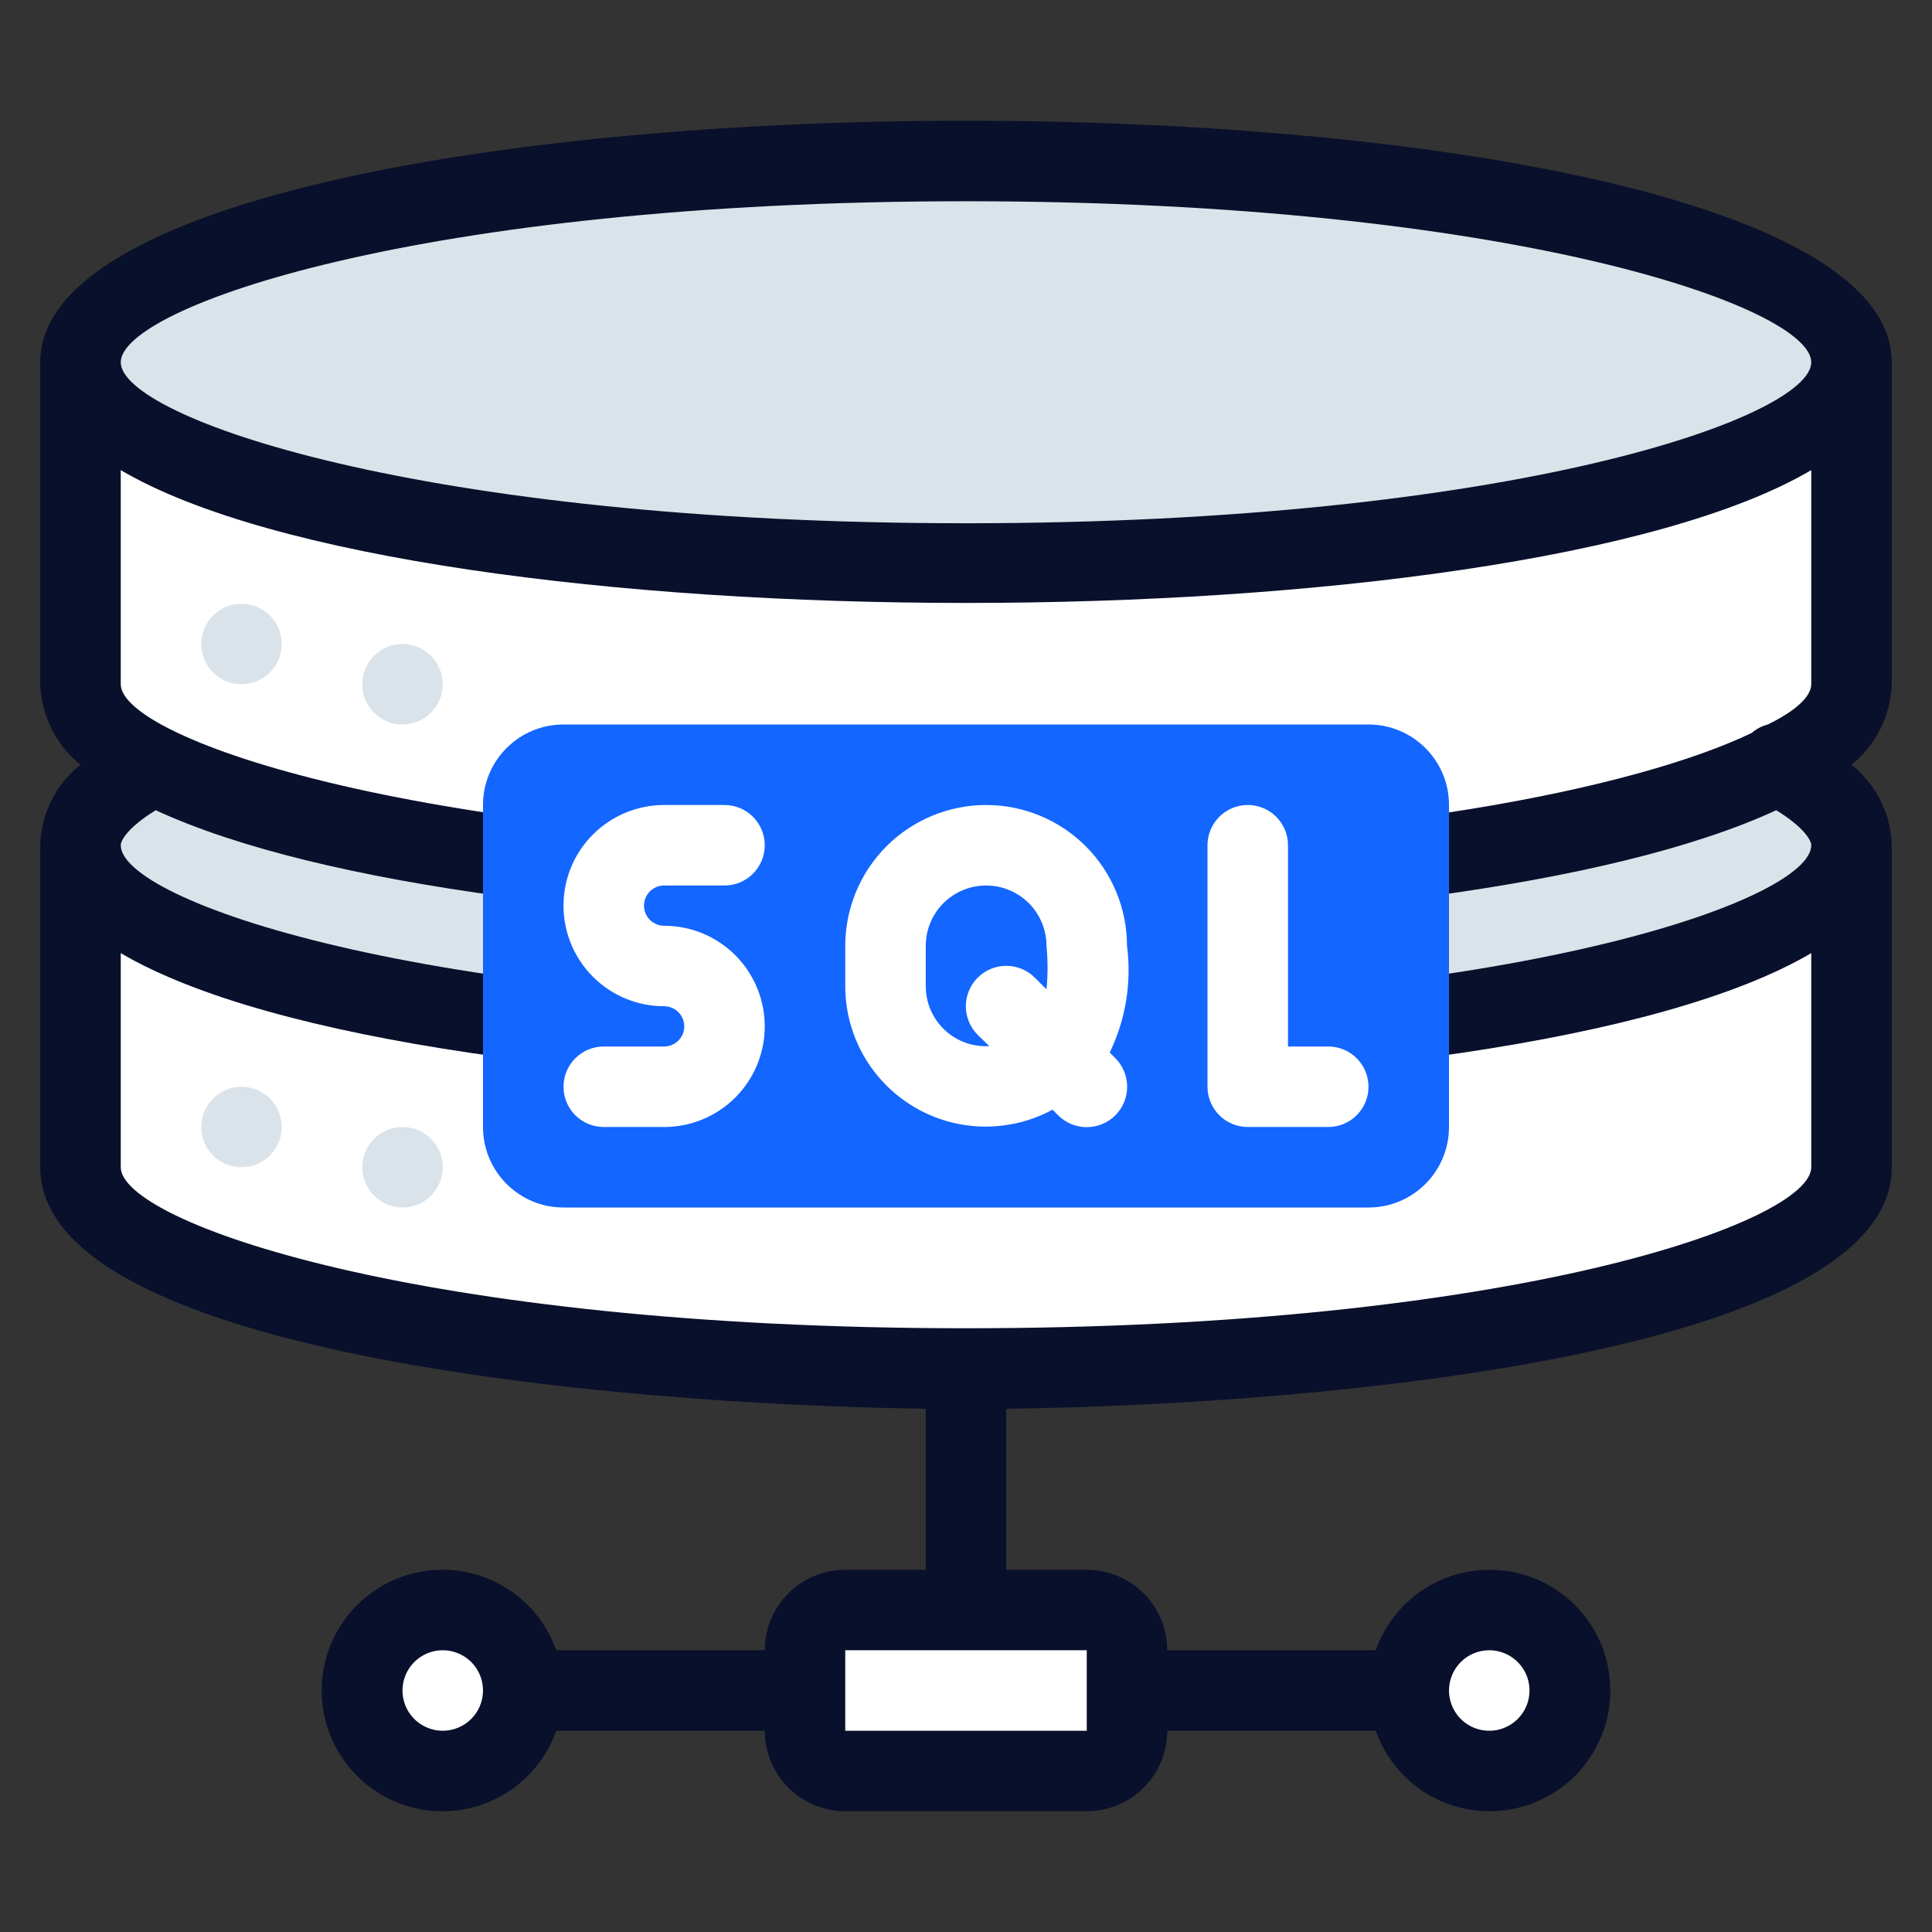 <svg width="48" height="48" viewBox="0 0 48 48" fill="none" xmlns="http://www.w3.org/2000/svg">
<rect x="0" y="0" width="48" height="48" fill="#333333" stroke="none"/>
<path d="M24 14C36.15 14 46 11.761 46 9C46 6.239 36.15 4 24 4C11.85 4 2 6.239 2 9C2 11.761 11.85 14 24 14Z" fill="#DBE3EA"/>
<path d="M46 9V17C46 17.71 45.35 18.39 44.17 19C36.5 23 11.5 23 3.83 19C2.65 18.39 2 17.71 2 17V9C2 11.76 11.85 14 24 14C36.15 14 46 11.76 46 9Z" fill="white"/>
<path d="M46 21C46 23.76 36.15 26 24 26C8.33 26 -2.56 22.3 3.83 19C11.5 23 36.5 23 44.17 19C45.35 19.61 46 20.29 46 21Z" fill="#DBE3EA"/>
<path d="M46 21V29C46 31.76 36.15 34 24 34C11.85 34 2 31.76 2 29V21C2 23.76 11.85 26 24 26C36.15 26 46 23.76 46 21Z" fill="white"/>
<path d="M27 40H21C20.448 40 20 40.448 20 41V43C20 43.552 20.448 44 21 44H27C27.552 44 28 43.552 28 43V41C28 40.448 27.552 40 27 40Z" fill="white"/>
<path d="M11 44C12.105 44 13 43.105 13 42C13 40.895 12.105 40 11 40C9.895 40 9 40.895 9 42C9 43.105 9.895 44 11 44Z" fill="white"/>
<path d="M37 44C38.105 44 39 43.105 39 42C39 40.895 38.105 40 37 40C35.895 40 35 40.895 35 42C35 43.105 35.895 44 37 44Z" fill="white"/>
<path d="M47 17V9C47 1 1 1 1 9V17C1.014 17.386 1.11 17.764 1.282 18.109C1.455 18.454 1.7 18.758 2 19C1.697 19.24 1.451 19.543 1.278 19.889C1.105 20.235 1.01 20.614 1 21V29C1 33.55 14.85 34.89 23 35V39H21C20.47 39 19.961 39.211 19.586 39.586C19.211 39.961 19 40.47 19 41H13.82C13.584 40.333 13.12 39.77 12.509 39.412C11.899 39.054 11.182 38.923 10.484 39.043C9.787 39.163 9.154 39.525 8.698 40.066C8.242 40.607 7.992 41.292 7.992 42C7.992 42.708 8.242 43.393 8.698 43.934C9.154 44.475 9.787 44.837 10.484 44.957C11.182 45.077 11.899 44.946 12.509 44.588C13.12 44.23 13.584 43.667 13.82 43H19C19 43.53 19.211 44.039 19.586 44.414C19.961 44.789 20.47 45 21 45H27C27.53 45 28.039 44.789 28.414 44.414C28.789 44.039 29 43.53 29 43H34.18C34.416 43.667 34.88 44.23 35.49 44.588C36.101 44.946 36.818 45.077 37.516 44.957C38.213 44.837 38.846 44.475 39.302 43.934C39.758 43.393 40.008 42.708 40.008 42C40.008 41.292 39.758 40.607 39.302 40.066C38.846 39.525 38.213 39.163 37.516 39.043C36.818 38.923 36.101 39.054 35.49 39.412C34.88 39.77 34.416 40.333 34.18 41H29C29 40.47 28.789 39.961 28.414 39.586C28.039 39.211 27.53 39 27 39H25V35C33.15 34.9 47 33.56 47 29V21C46.99 20.614 46.895 20.235 46.722 19.889C46.549 19.543 46.303 19.24 46 19C46.3 18.758 46.545 18.454 46.718 18.109C46.89 17.764 46.986 17.386 47 17ZM11 43C10.802 43 10.609 42.941 10.444 42.831C10.28 42.722 10.152 42.565 10.076 42.383C10 42.2 9.981 41.999 10.019 41.805C10.058 41.611 10.153 41.433 10.293 41.293C10.433 41.153 10.611 41.058 10.805 41.019C10.999 40.981 11.2 41 11.383 41.076C11.565 41.152 11.722 41.28 11.832 41.444C11.941 41.609 12 41.802 12 42C12 42.265 11.895 42.52 11.707 42.707C11.52 42.895 11.265 43 11 43ZM37 41C37.198 41 37.391 41.059 37.556 41.169C37.72 41.278 37.848 41.435 37.924 41.617C38 41.8 38.019 42.001 37.981 42.195C37.942 42.389 37.847 42.567 37.707 42.707C37.567 42.847 37.389 42.942 37.195 42.981C37.001 43.019 36.8 43 36.617 42.924C36.435 42.848 36.278 42.72 36.169 42.556C36.059 42.391 36 42.198 36 42C36 41.735 36.105 41.48 36.293 41.293C36.48 41.105 36.735 41 37 41ZM27 43H21V41H27V43ZM43.92 18C43.772 18.039 43.636 18.11 43.52 18.21C40.73 19.55 34.07 21 24 21C10.57 21 3 18.36 3 17V11.68C10.47 16.08 37.53 16.08 45 11.68V17C45 17.3 44.62 17.66 43.92 18ZM24 5C37.59 5 45 7.64 45 9C45 10.36 37.59 13 24 13C10.41 13 3 10.36 3 9C3 7.64 10.41 5 24 5ZM24 33C10.41 33 3 30.36 3 29V23.68C10.47 28.08 37.53 28.08 45 23.68V29C45 30.36 37.59 33 24 33ZM45 21C45 22.36 37.59 25 24 25C10.41 25 3 22.36 3 21C3 20.87 3.2 20.54 3.87 20.13C12.07 23.93 35.92 23.93 44.13 20.13C44.8 20.54 45 20.87 45 21Z" fill="#09102B"/>
<path d="M34 18H14C12.895 18 12 18.895 12 20V28C12 29.105 12.895 30 14 30H34C35.105 30 36 29.105 36 28V20C36 18.895 35.105 18 34 18Z" fill="#1366FF"/>
<path d="M16.5 28H15C14.735 28 14.48 27.895 14.293 27.707C14.105 27.52 14 27.265 14 27C14 26.735 14.105 26.48 14.293 26.293C14.48 26.105 14.735 26 15 26H16.5C16.633 26 16.76 25.947 16.854 25.854C16.947 25.76 17 25.633 17 25.5C17 25.367 16.947 25.24 16.854 25.146C16.76 25.053 16.633 25 16.5 25C15.837 25 15.201 24.737 14.732 24.268C14.263 23.799 14 23.163 14 22.5C14 21.837 14.263 21.201 14.732 20.732C15.201 20.263 15.837 20 16.5 20H18C18.265 20 18.52 20.105 18.707 20.293C18.895 20.48 19 20.735 19 21C19 21.265 18.895 21.52 18.707 21.707C18.52 21.895 18.265 22 18 22H16.5C16.367 22 16.24 22.053 16.146 22.146C16.053 22.24 16 22.367 16 22.5C16 22.633 16.053 22.76 16.146 22.854C16.24 22.947 16.367 23 16.5 23C17.163 23 17.799 23.263 18.268 23.732C18.737 24.201 19 24.837 19 25.5C19 26.163 18.737 26.799 18.268 27.268C17.799 27.737 17.163 28 16.5 28Z" fill="white"/>
<path d="M28 23.5C28 22.572 27.631 21.681 26.975 21.025C26.319 20.369 25.428 20 24.5 20C23.572 20 22.681 20.369 22.025 21.025C21.369 21.681 21 22.572 21 23.5V24.5C21 25.104 21.157 25.698 21.455 26.224C21.754 26.749 22.184 27.188 22.703 27.498C23.222 27.807 23.813 27.977 24.417 27.989C25.021 28.002 25.618 27.858 26.15 27.57L26.29 27.71C26.478 27.898 26.734 28.004 27 28.004C27.266 28.004 27.522 27.898 27.71 27.71C27.898 27.522 28.004 27.266 28.004 27C28.004 26.734 27.898 26.478 27.71 26.29L27.57 26.15C27.969 25.328 28.119 24.406 28 23.5ZM25.71 24.29C25.522 24.102 25.266 23.996 25 23.996C24.734 23.996 24.478 24.102 24.29 24.29C24.102 24.478 23.996 24.734 23.996 25C23.996 25.266 24.102 25.522 24.29 25.71L24.58 25.99C24.377 26.002 24.173 25.973 23.982 25.904C23.791 25.834 23.616 25.726 23.468 25.587C23.32 25.447 23.202 25.279 23.121 25.092C23.041 24.905 23 24.703 23 24.5V23.5C23 23.102 23.158 22.721 23.439 22.439C23.721 22.158 24.102 22 24.5 22C24.898 22 25.279 22.158 25.561 22.439C25.842 22.721 26 23.102 26 23.5C26.035 23.859 26.035 24.221 26 24.58L25.71 24.29Z" fill="white"/>
<path d="M33 28H31C30.735 28 30.48 27.895 30.293 27.707C30.105 27.52 30 27.265 30 27V21C30 20.735 30.105 20.48 30.293 20.293C30.48 20.105 30.735 20 31 20C31.265 20 31.52 20.105 31.707 20.293C31.895 20.48 32 20.735 32 21V26H33C33.265 26 33.52 26.105 33.707 26.293C33.895 26.48 34 26.735 34 27C34 27.265 33.895 27.52 33.707 27.707C33.52 27.895 33.265 28 33 28Z" fill="white"/>
<path d="M6 17C6.552 17 7 16.552 7 16C7 15.448 6.552 15 6 15C5.448 15 5 15.448 5 16C5 16.552 5.448 17 6 17Z" fill="#DBE3EA"/>
<path d="M10 18C10.552 18 11 17.552 11 17C11 16.448 10.552 16 10 16C9.448 16 9 16.448 9 17C9 17.552 9.448 18 10 18Z" fill="#DBE3EA"/>
<path d="M6 29C6.552 29 7 28.552 7 28C7 27.448 6.552 27 6 27C5.448 27 5 27.448 5 28C5 28.552 5.448 29 6 29Z" fill="#DBE3EA"/>
<path d="M10 30C10.552 30 11 29.552 11 29C11 28.448 10.552 28 10 28C9.448 28 9 28.448 9 29C9 29.552 9.448 30 10 30Z" fill="#DBE3EA"/>
</svg>

